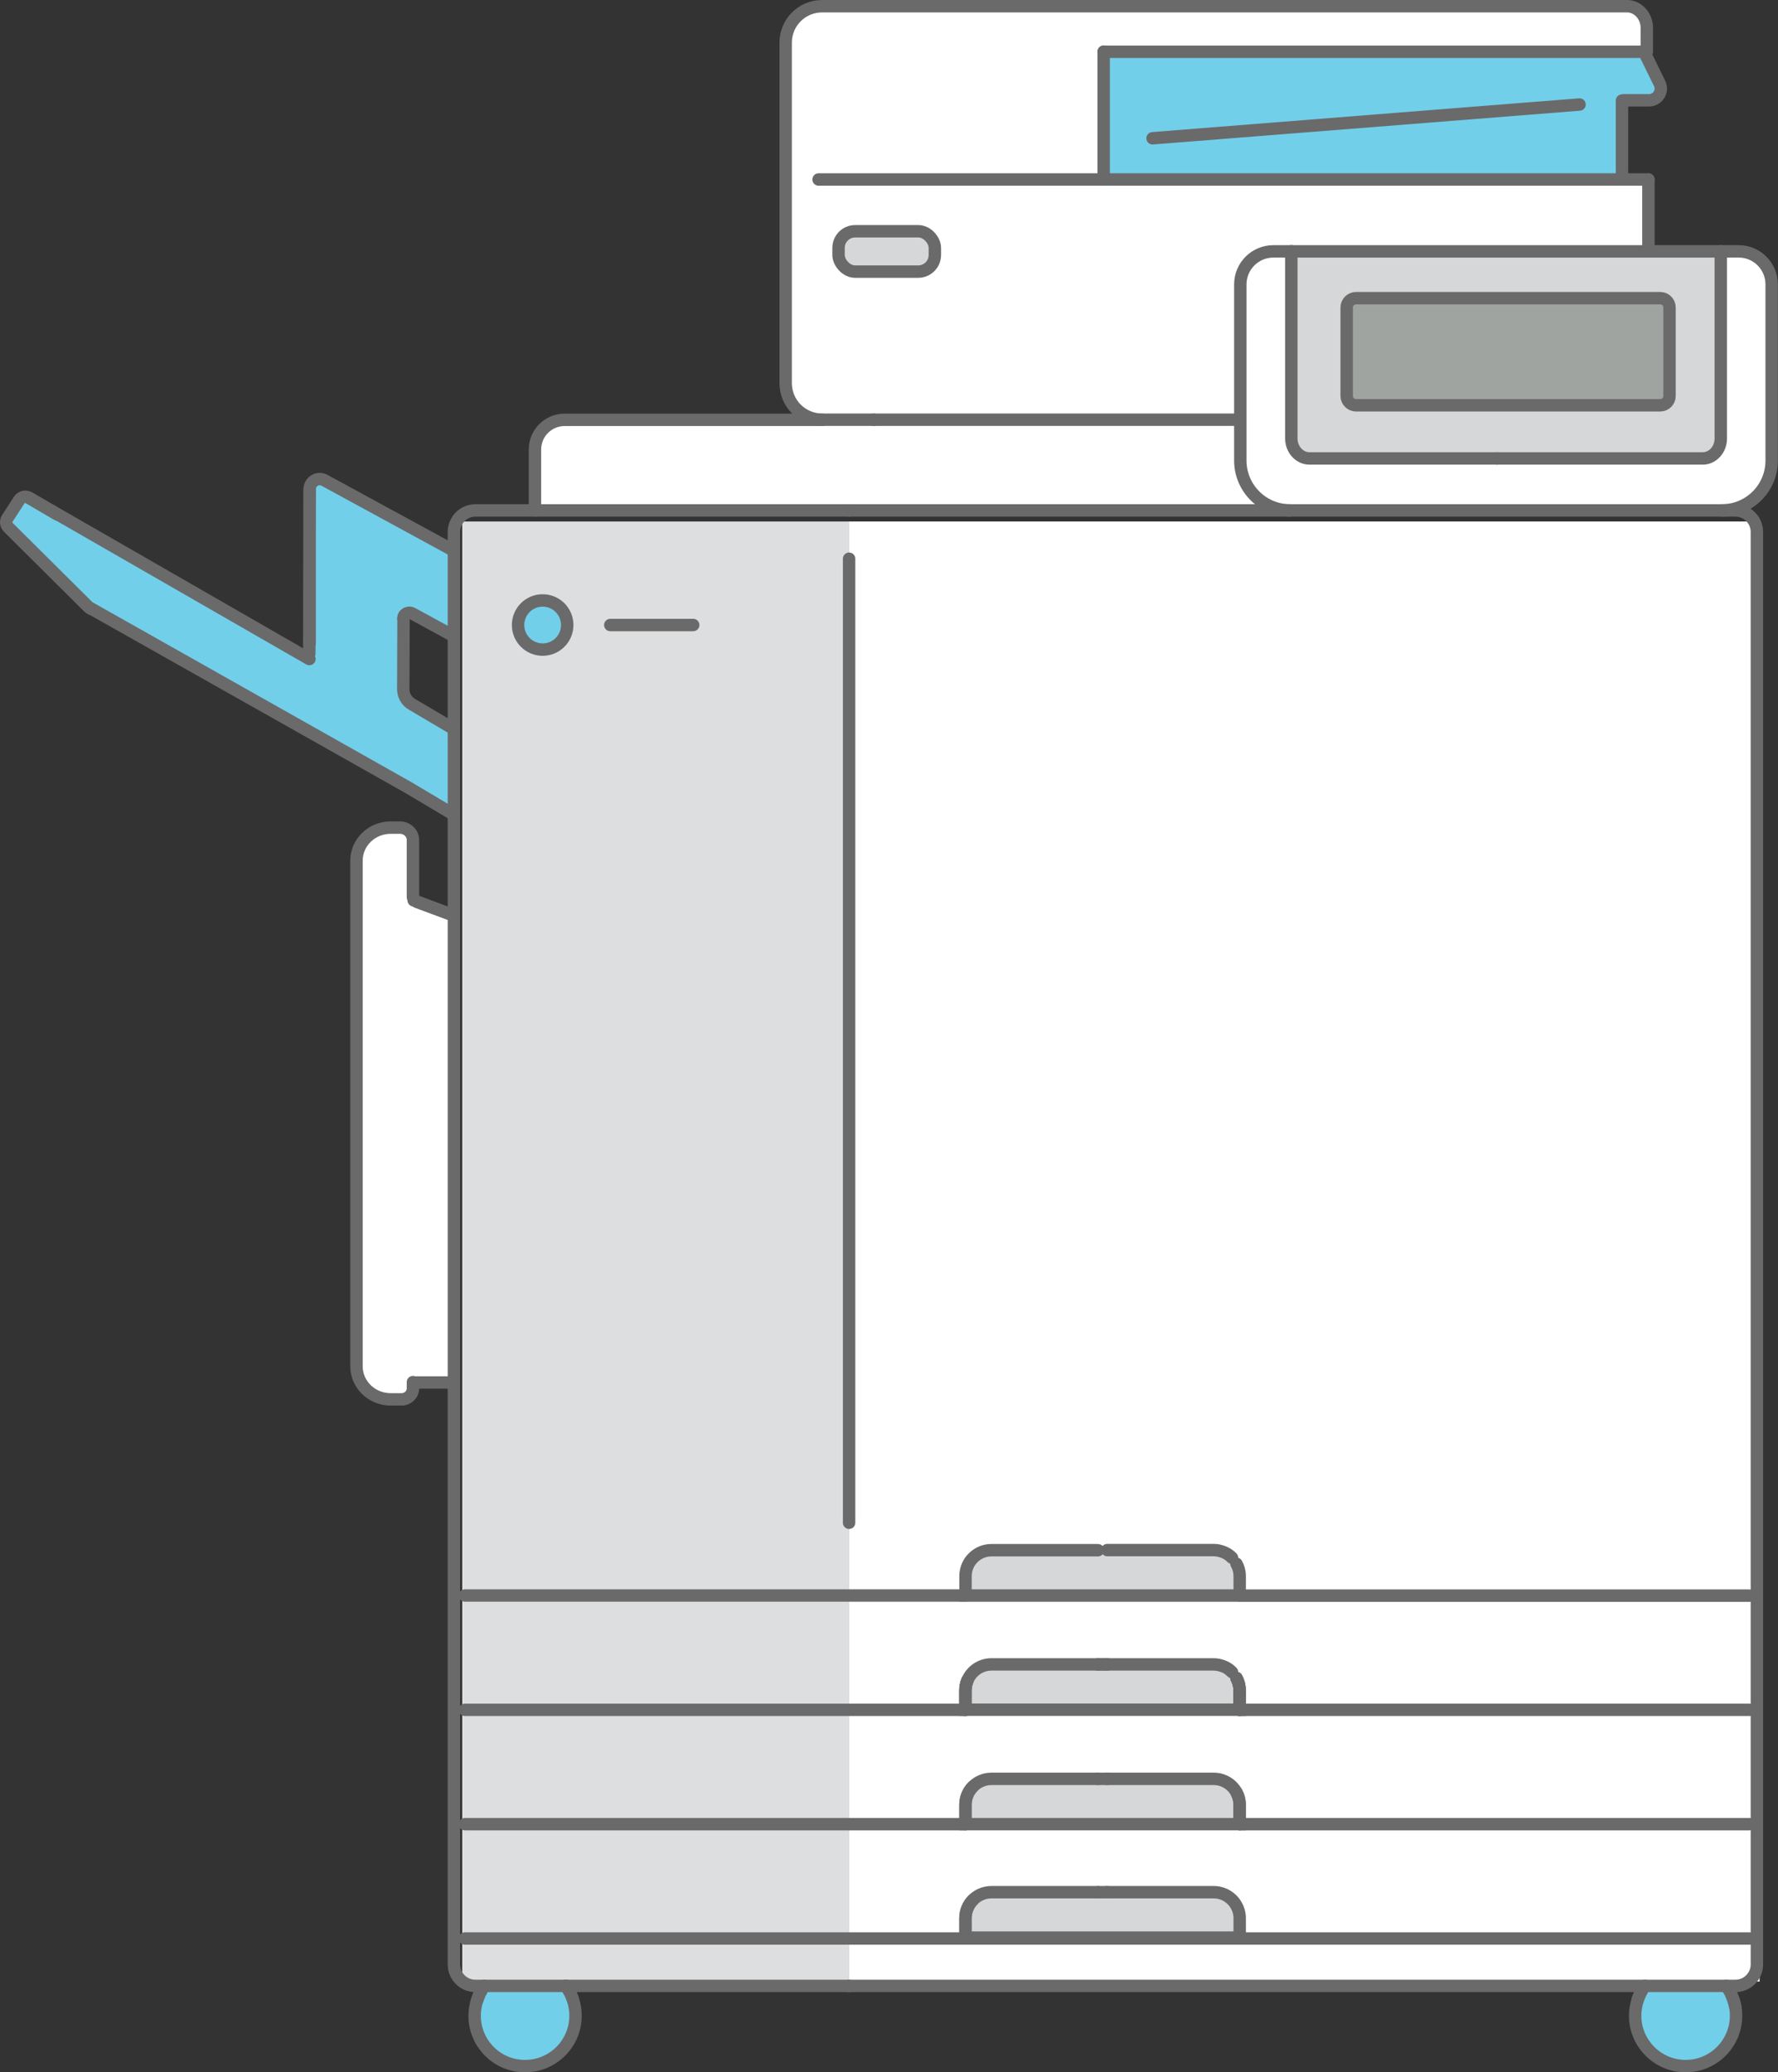 <?xml version="1.0" encoding="UTF-8"?><svg id="Layer_2" data-name="Layer 2" xmlns="http://www.w3.org/2000/svg" viewBox="0 0 143.25 166.94"><rect x="0" y="0" width="143.25" height="166.94" fill="#333333" stroke="none"/><defs><style>.cls-1, .cls-2 {
        fill: #d5d7d8;
      }

      .cls-1, .cls-3 {
        stroke: #6a6a6a;
        stroke-linecap: round;
        stroke-miterlimit: 10;
      }

      .cls-2, .cls-4, .cls-5, .cls-6, .cls-7 {
        stroke-width: 0px;
      }

      .cls-3 {
        fill: none;
      }

      .cls-4 {
        fill: #dddedf;
      }

      .cls-5 {
        fill: #72cfe9;
      }

      .cls-6 {
        fill: #a0a4a1;
      }

      .cls-7 {
        fill: #fff;
      }</style></defs><g id="_レイヤー_1" data-name="レイヤー 1"><g><rect class="cls-4" x="37.24" y="42.01" width="31.15" height="117.62"/><rect class="cls-7" x="68.38" y="42.01" width="73.39" height="117.62"/><g><g><path class="cls-7" d="M142.75,22.9v14.19c0,2.23-1.8,4.02-4.02,4.02h-34.78c-2.22,0-4.02-1.8-4.02-4.02v-14.19c0-1.47,1.19-2.66,2.66-2.66h1.45v15.09c0,.88.66,1.6,1.46,1.6h31.69c.8,0,1.45-.72,1.45-1.6v-15.09h1.46c1.46,0,2.65,1.19,2.65,2.66Z"/><path class="cls-5" d="M139.8,161.64c.05.24.07.49.07.75,0,2.24-1.82,4.06-4.06,4.06s-4.07-1.82-4.07-4.06c0-.45.08-.88.21-1.29.04-.1.07-.2.11-.29.04-.09.08-.18.13-.28.1-.19.21-.36.34-.54h6.55c.18.25.34.53.46.81.11.26.2.55.26.84Z"/><path class="cls-6" d="M139.8,161.64c-.05-.29-.14-.57-.26-.84.12.26.2.54.26.84Z"/><path class="cls-2" d="M138.64,20.24v15.09c0,.88-.65,1.6-1.45,1.6h-31.69c-.8,0-1.46-.72-1.46-1.6v-15.09h34.6ZM134.51,31.9v-7.13c0-.41-.33-.75-.75-.75h-24.51c-.41,0-.75.33-.75.75v7.13c0,.41.34.75.75.75h24.51c.41,0,.75-.34.75-.75Z"/><path class="cls-6" d="M134.51,24.77v7.13c0,.41-.33.75-.75.75h-24.51c-.41,0-.75-.34-.75-.75v-7.13c0-.41.34-.75.75-.75h24.51c.41,0,.75.33.75.75Z"/><path class="cls-5" d="M133.71,6.72c.31.63-.15,1.36-.85,1.36h-2.01l-.16.02v6.37h-41.76V4.17h43.53l.05.08,1.21,2.47Z"/><path class="cls-7" d="M88.92,4.17v10.3h43.89v5.78h-30.22c-1.47,0-2.66,1.19-2.66,2.66v10.91h-33.7c-1.63,0-2.94-1.32-2.94-2.94V3.44c0-1.63,1.31-2.94,2.94-2.94h64.84c.91,0,1.6.82,1.6,1.73v1.94l-.17.08-.05-.08h-43.53Z"/><path class="cls-6" d="M132.19,160.52c-.05.1-.09.19-.13.28.04-.1.08-.19.13-.28Z"/><path class="cls-6" d="M132.06,160.8c-.05.1-.08.2-.11.29.03-.1.07-.2.11-.29Z"/><path class="cls-7" d="M103.95,41.12h-60.85v-4.91c0-1.32,1.07-2.39,2.4-2.39h54.43v3.28c0,2.23,1.8,4.02,4.02,4.02Z"/><path class="cls-6" d="M99.88,154.52v1.57h0v-1.57c0-.36-.09-.7-.25-1,.17.29.26.63.26,1Z"/><path class="cls-7" d="M99.88,145.39v1.56h0v-1.56c0-.36-.09-.7-.25-1,.17.29.26.63.26,1Z"/><path class="cls-6" d="M99.88,136.18v1.56h0v-1.56c0-.36-.09-.7-.25-1,.17.29.26.63.26,1Z"/><path class="cls-2" d="M99.87,155.76v.33h-22.08v-1.57c0-.57.23-1.1.61-1.48s.91-.61,1.48-.61h17.91c.79,0,1.49.45,1.84,1.09.16.29.25.63.25,1v1.24Z"/><path class="cls-2" d="M99.87,145.39v1.56h-22.08v-1.56c0-.58.23-1.1.61-1.48s.91-.61,1.48-.61h17.91c.79,0,1.49.45,1.84,1.09.16.29.25.63.25,1Z"/><path class="cls-2" d="M99.87,136.18v1.56h-22.08v-1.56c0-.29.06-.57.16-.81.32-.75,1.06-1.28,1.93-1.28h17.91c.29,0,.56.06.81.17.25.11.48.26.66.45.15.14.27.31.36.48.16.29.25.63.25,1Z"/><path class="cls-6" d="M98.6,134.25c.26.11.48.26.66.45-.19-.19-.41-.35-.66-.45Z"/><path class="cls-6" d="M77.78,145.39c0-.58.23-1.11.62-1.48-.38.38-.61.9-.61,1.48v1.56h0v-1.56Z"/><path class="cls-6" d="M77.78,154.52c0-.58.23-1.11.62-1.48-.38.38-.61.91-.61,1.48v1.57h0v-1.57Z"/><path class="cls-6" d="M77.95,135.36c-.1.25-.16.53-.16.81v1.56h0v-1.56c0-.29.06-.57.17-.81Z"/><path class="cls-5" d="M46.16,161.09c.14.41.21.84.21,1.29,0,2.24-1.82,4.06-4.07,4.06s-4.06-1.82-4.06-4.06c0-.45.08-.88.21-1.29.03-.1.07-.2.11-.29.02-.06.05-.13.08-.2.04-.06.07-.13.11-.19.08-.15.17-.29.27-.43h6.55c.1.14.2.28.28.43.04.06.07.13.11.19.03.07.06.14.08.2.05.1.08.2.11.29Z"/><path class="cls-6" d="M46.16,161.09c-.03-.1-.07-.2-.11-.29.05.1.08.2.11.29Z"/><path class="cls-7" d="M45.97,160.6c-.04-.06-.07-.13-.11-.19.04.06.07.13.11.19Z"/><path class="cls-7" d="M45.59,159.98c.1.14.2.28.27.43-.08-.15-.18-.29-.28-.43h0Z"/><path class="cls-5" d="M43.71,48.37c1.09,0,1.98.88,1.98,1.98s-.89,1.98-1.98,1.98-1.98-.88-1.98-1.98.89-1.98,1.98-1.98Z"/><path class="cls-7" d="M38.76,160.41c-.04.06-.07.13-.11.19.04-.06.07-.13.11-.19Z"/><path class="cls-6" d="M38.58,160.8c-.05.1-.08.2-.11.29.03-.1.07-.2.11-.29Z"/><path class="cls-7" d="M36.56,73.75v37.62h-3.3v.47c0,.49-.41.89-.91.89h-.89c-1.52,0-2.75-1.2-2.75-2.67v-40.72c0-1.48,1.24-2.67,2.75-2.67h.76c.57,0,1.04.45,1.04,1v4.62l.06.24,3.24,1.22Z"/><path class="cls-5" d="M2.33,40.1l22.41,12.88.19-.32.03-13.26c0-.61.66-1,1.19-.71l10.34,5.63h.08v6.92l-3.36-1.83c-.23-.12-.49-.04-.62.14-.05.08-.08.17-.08.28l-.02,5.67c0,.5.26.97.69,1.22l3.27,1.93h.12v6.89h-.12l-3.53-2.1-25.56-14.42s-.06-.03-.09-.05c-.07-.04-.13-.09-.18-.15l-6.4-6.36c-.2-.19-.23-.49-.08-.72l.96-1.48c.17-.26.52-.34.78-.18Z"/></g><g><path class="cls-3" d="M139.8,161.64c-.05-.29-.14-.57-.26-.84"/><path class="cls-3" d="M132.19,160.52c-.05.09-.09.18-.13.28-.05.1-.08.2-.11.29"/><path class="cls-3" d="M45.97,160.6c-.04-.06-.07-.13-.11-.19-.08-.15-.18-.29-.28-.43"/><path class="cls-3" d="M46.16,161.09c-.03-.1-.07-.2-.11-.29"/><path class="cls-3" d="M38.58,160.8c-.05.1-.08.2-.11.29"/><path class="cls-3" d="M38.76,160.41c-.04.06-.07.13-.11.19"/><line class="cls-3" x1="130.68" y1="14.32" x2="130.68" y2="8.1"/><line class="cls-3" x1="2.33" y1="40.1" x2="4.64" y2="41.46"/><path class="cls-3" d="M36.56,65.55h-.12l-3.53-2.1-25.56-14.42s-.06-.03-.09-.05"/><path class="cls-3" d="M32.59,49.56c-.05.08-.08.17-.08.28l-.02,5.67c0,.5.26.97.69,1.22l3.27,1.93h.12"/><line class="cls-3" x1="36.49" y1="44.32" x2="36.56" y2="44.32"/><line class="cls-3" x1="24.92" y1="52.66" x2="24.95" y2="39.4"/><line class="cls-3" x1="36.56" y1="73.75" x2="33.33" y2="72.53"/><path class="cls-3" d="M78.4,153.05c-.38.37-.62.9-.62,1.48v1.57h0"/><path class="cls-3" d="M99.87,146.95v-1.56c0-.36-.09-.7-.25-1"/><path class="cls-3" d="M78.4,143.91c-.38.37-.62.9-.62,1.48v1.56"/><path class="cls-3" d="M99.87,137.74v-1.56c0-.36-.09-.7-.25-1"/><path class="cls-3" d="M77.95,135.36c-.11.25-.17.52-.17.81v1.56"/><line class="cls-3" x1="68.41" y1="45.01" x2="68.41" y2="122.67"/><path class="cls-3" d="M68.41,159.98h-30.11c-.96,0-1.73-.78-1.73-1.73V42.86c0-.97.78-1.74,1.73-1.74h30.11"/><line class="cls-3" x1="103.95" y1="41.12" x2="68.41" y2="41.12"/><path class="cls-3" d="M68.41,159.98h71.41c.96,0,1.73-.78,1.73-1.73V42.86c0-.97-.78-1.74-1.73-1.74h-1.09"/><line class="cls-3" x1="99.88" y1="137.74" x2="140.95" y2="137.74"/><polyline class="cls-3" points="37.46 137.74 77.78 137.74 77.79 137.74"/><line class="cls-3" x1="99.88" y1="146.95" x2="140.95" y2="146.95"/><polyline class="cls-3" points="37.46 146.95 77.78 146.95 77.79 146.95"/><line class="cls-3" x1="37.46" y1="156.16" x2="140.95" y2="156.16"/><path class="cls-3" d="M99.26,134.7c-.18-.19-.41-.35-.66-.45s-.53-.17-.81-.17h-8.58"/><path class="cls-3" d="M88.46,134.08h-8.58c-.87,0-1.61.53-1.93,1.28-.1.25-.16.53-.16.81v1.56h22.09v-1.56c0-.36-.09-.7-.26-1"/><line class="cls-3" x1="88.46" y1="134.08" x2="89.2" y2="134.08"/><path class="cls-6" d="M99.88,136.18v1.56h0v-1.56c0-.36-.09-.7-.25-1,.17.29.26.63.26,1Z"/><path class="cls-2" d="M99.87,126.97v1.56h-22.08v-1.56c0-.29.06-.57.16-.81.32-.75,1.06-1.28,1.93-1.28h17.91c.29,0,.56.06.81.17.25.11.48.26.66.45.15.14.27.31.36.48.16.29.25.63.25,1Z"/><path class="cls-6" d="M98.6,134.25c.26.11.48.26.66.45-.19-.19-.41-.35-.66-.45Z"/><path class="cls-6" d="M77.95,135.36c-.1.25-.16.53-.16.81v1.56h0v-1.56c0-.29.06-.57.17-.81Z"/><path class="cls-3" d="M99.87,137.74v-1.56c0-.36-.09-.7-.25-1"/><path class="cls-3" d="M77.95,135.36c-.11.25-.17.52-.17.81v1.56"/><line class="cls-3" x1="99.88" y1="128.54" x2="140.95" y2="128.54"/><polyline class="cls-3" points="37.46 128.53 77.78 128.53 77.79 128.53"/><path class="cls-3" d="M99.26,125.49c-.18-.19-.41-.35-.66-.45s-.53-.17-.81-.17h-8.58"/><path class="cls-3" d="M88.46,124.88h-8.58c-.87,0-1.61.53-1.93,1.28-.1.25-.16.53-.16.81v1.56h22.09v-1.56c0-.36-.09-.7-.26-1"/><line class="cls-3" x1="88.46" y1="134.08" x2="89.2" y2="134.08"/><path class="cls-3" d="M88.46,143.3h-8.58c-.57,0-1.1.23-1.48.61s-.61.9-.61,1.48v1.56h22.09v-1.56c0-.36-.09-.7-.26-1-.35-.65-1.05-1.09-1.84-1.09h-8.58"/><line class="cls-3" x1="88.46" y1="143.3" x2="89.2" y2="143.3"/><path class="cls-3" d="M88.46,152.43h-8.58c-.57,0-1.1.23-1.48.61s-.61.91-.61,1.48v1.57h22.09v-1.57c0-.36-.09-.7-.26-1-.35-.65-1.05-1.09-1.84-1.09h-8.58"/><line class="cls-3" x1="88.46" y1="152.43" x2="89.2" y2="152.43"/><path class="cls-3" d="M138.73,41.12h-34.78c-2.22,0-4.02-1.8-4.02-4.02v-14.19c0-1.47,1.19-2.66,2.66-2.66h37.5c1.46,0,2.65,1.19,2.65,2.66v14.19c0,2.23-1.8,4.02-4.02,4.02Z"/><path class="cls-3" d="M104.04,20.24v15.09c0,.88.66,1.6,1.46,1.6h15.12"/><path class="cls-3" d="M138.64,20.24v15.09c0,.88-.65,1.6-1.45,1.6h-16.57"/><path class="cls-3" d="M133.76,32.65h-24.51c-.41,0-.75-.34-.75-.75v-7.13c0-.41.34-.75.75-.75h24.51c.41,0,.75.33.75.75v7.13c0,.41-.33.75-.75.75Z"/><line class="cls-3" x1="70.41" y1="33.81" x2="99.66" y2="33.81"/><path class="cls-3" d="M43.1,41.12v-4.91c0-1.32,1.07-2.39,2.4-2.39h20.73"/><line class="cls-3" x1="132.81" y1="14.46" x2="132.81" y2="20.24"/><path class="cls-3" d="M70.41,33.81h-4.17c-1.63,0-2.94-1.32-2.94-2.94V3.44c0-1.63,1.31-2.94,2.94-2.94h64.84c.91,0,1.6.82,1.6,1.73v1.94"/><polyline class="cls-3" points="88.92 4.16 88.92 4.17 88.92 14.46"/><path class="cls-3" d="M24.93,53.09l-.2-.11L2.33,40.1c-.26-.16-.6-.08-.78.18l-.96,1.48c-.15.23-.11.53.08.72l6.4,6.36c.05.06.11.11.18.15.03.02.06.04.09.06"/><path class="cls-3" d="M24.95,51.8v-12.4c0-.61.66-1,1.19-.71l10.34,5.63"/><path class="cls-3" d="M32.5,49.84c0-.11.03-.2.09-.28.13-.18.39-.26.62-.14l3.36,1.83"/><path class="cls-3" d="M45.7,50.35c0,1.1-.89,1.98-1.98,1.98s-1.98-.88-1.98-1.98.89-1.98,1.98-1.98,1.98.88,1.98,1.98Z"/><line class="cls-3" x1="49.17" y1="50.35" x2="55.85" y2="50.35"/><line class="cls-3" x1="33.33" y1="111.37" x2="36.56" y2="111.37"/><path class="cls-3" d="M88.92,4.17h43.53l.05.08,1.21,2.47c.31.63-.15,1.36-.85,1.36h-2.01"/><path class="cls-3" d="M45.59,159.98c.1.14.2.28.27.43.04.06.07.13.11.19.03.07.06.14.08.2.05.1.08.2.11.29.14.41.21.84.21,1.29,0,2.24-1.82,4.06-4.07,4.06s-4.06-1.82-4.06-4.06c0-.45.08-.88.21-1.29.03-.1.07-.2.11-.29.02-.06.05-.13.08-.2.04-.06.07-.13.11-.19.08-.15.17-.29.27-.43"/><path class="cls-3" d="M139.08,159.98c.18.25.34.53.46.81.11.26.2.55.26.84.05.24.07.49.07.75,0,2.24-1.82,4.06-4.06,4.06s-4.07-1.82-4.07-4.06c0-.45.08-.88.21-1.29.04-.1.07-.2.11-.29.04-.09.08-.18.13-.28.1-.19.21-.36.34-.54"/><line class="cls-3" x1="36.56" y1="73.75" x2="33.61" y2="72.66"/><path class="cls-3" d="M33.27,111.34v.5c0,.49-.41.89-.91.89h-.89c-1.52,0-2.75-1.2-2.75-2.67v-40.72c0-1.48,1.24-2.67,2.75-2.67h.76c.57,0,1.04.45,1.04,1v4.62"/><polyline class="cls-3" points="65.95 14.46 88.92 14.46 130.68 14.46 132.81 14.46"/></g></g><rect class="cls-1" x="67.57" y="18.63" width="7.76" height="3.25" rx="1.34" ry="1.34" transform="translate(142.89 40.51) rotate(-180)"/><line class="cls-3" x1="92.86" y1="11.14" x2="127.26" y2="8.42"/></g></g></svg>